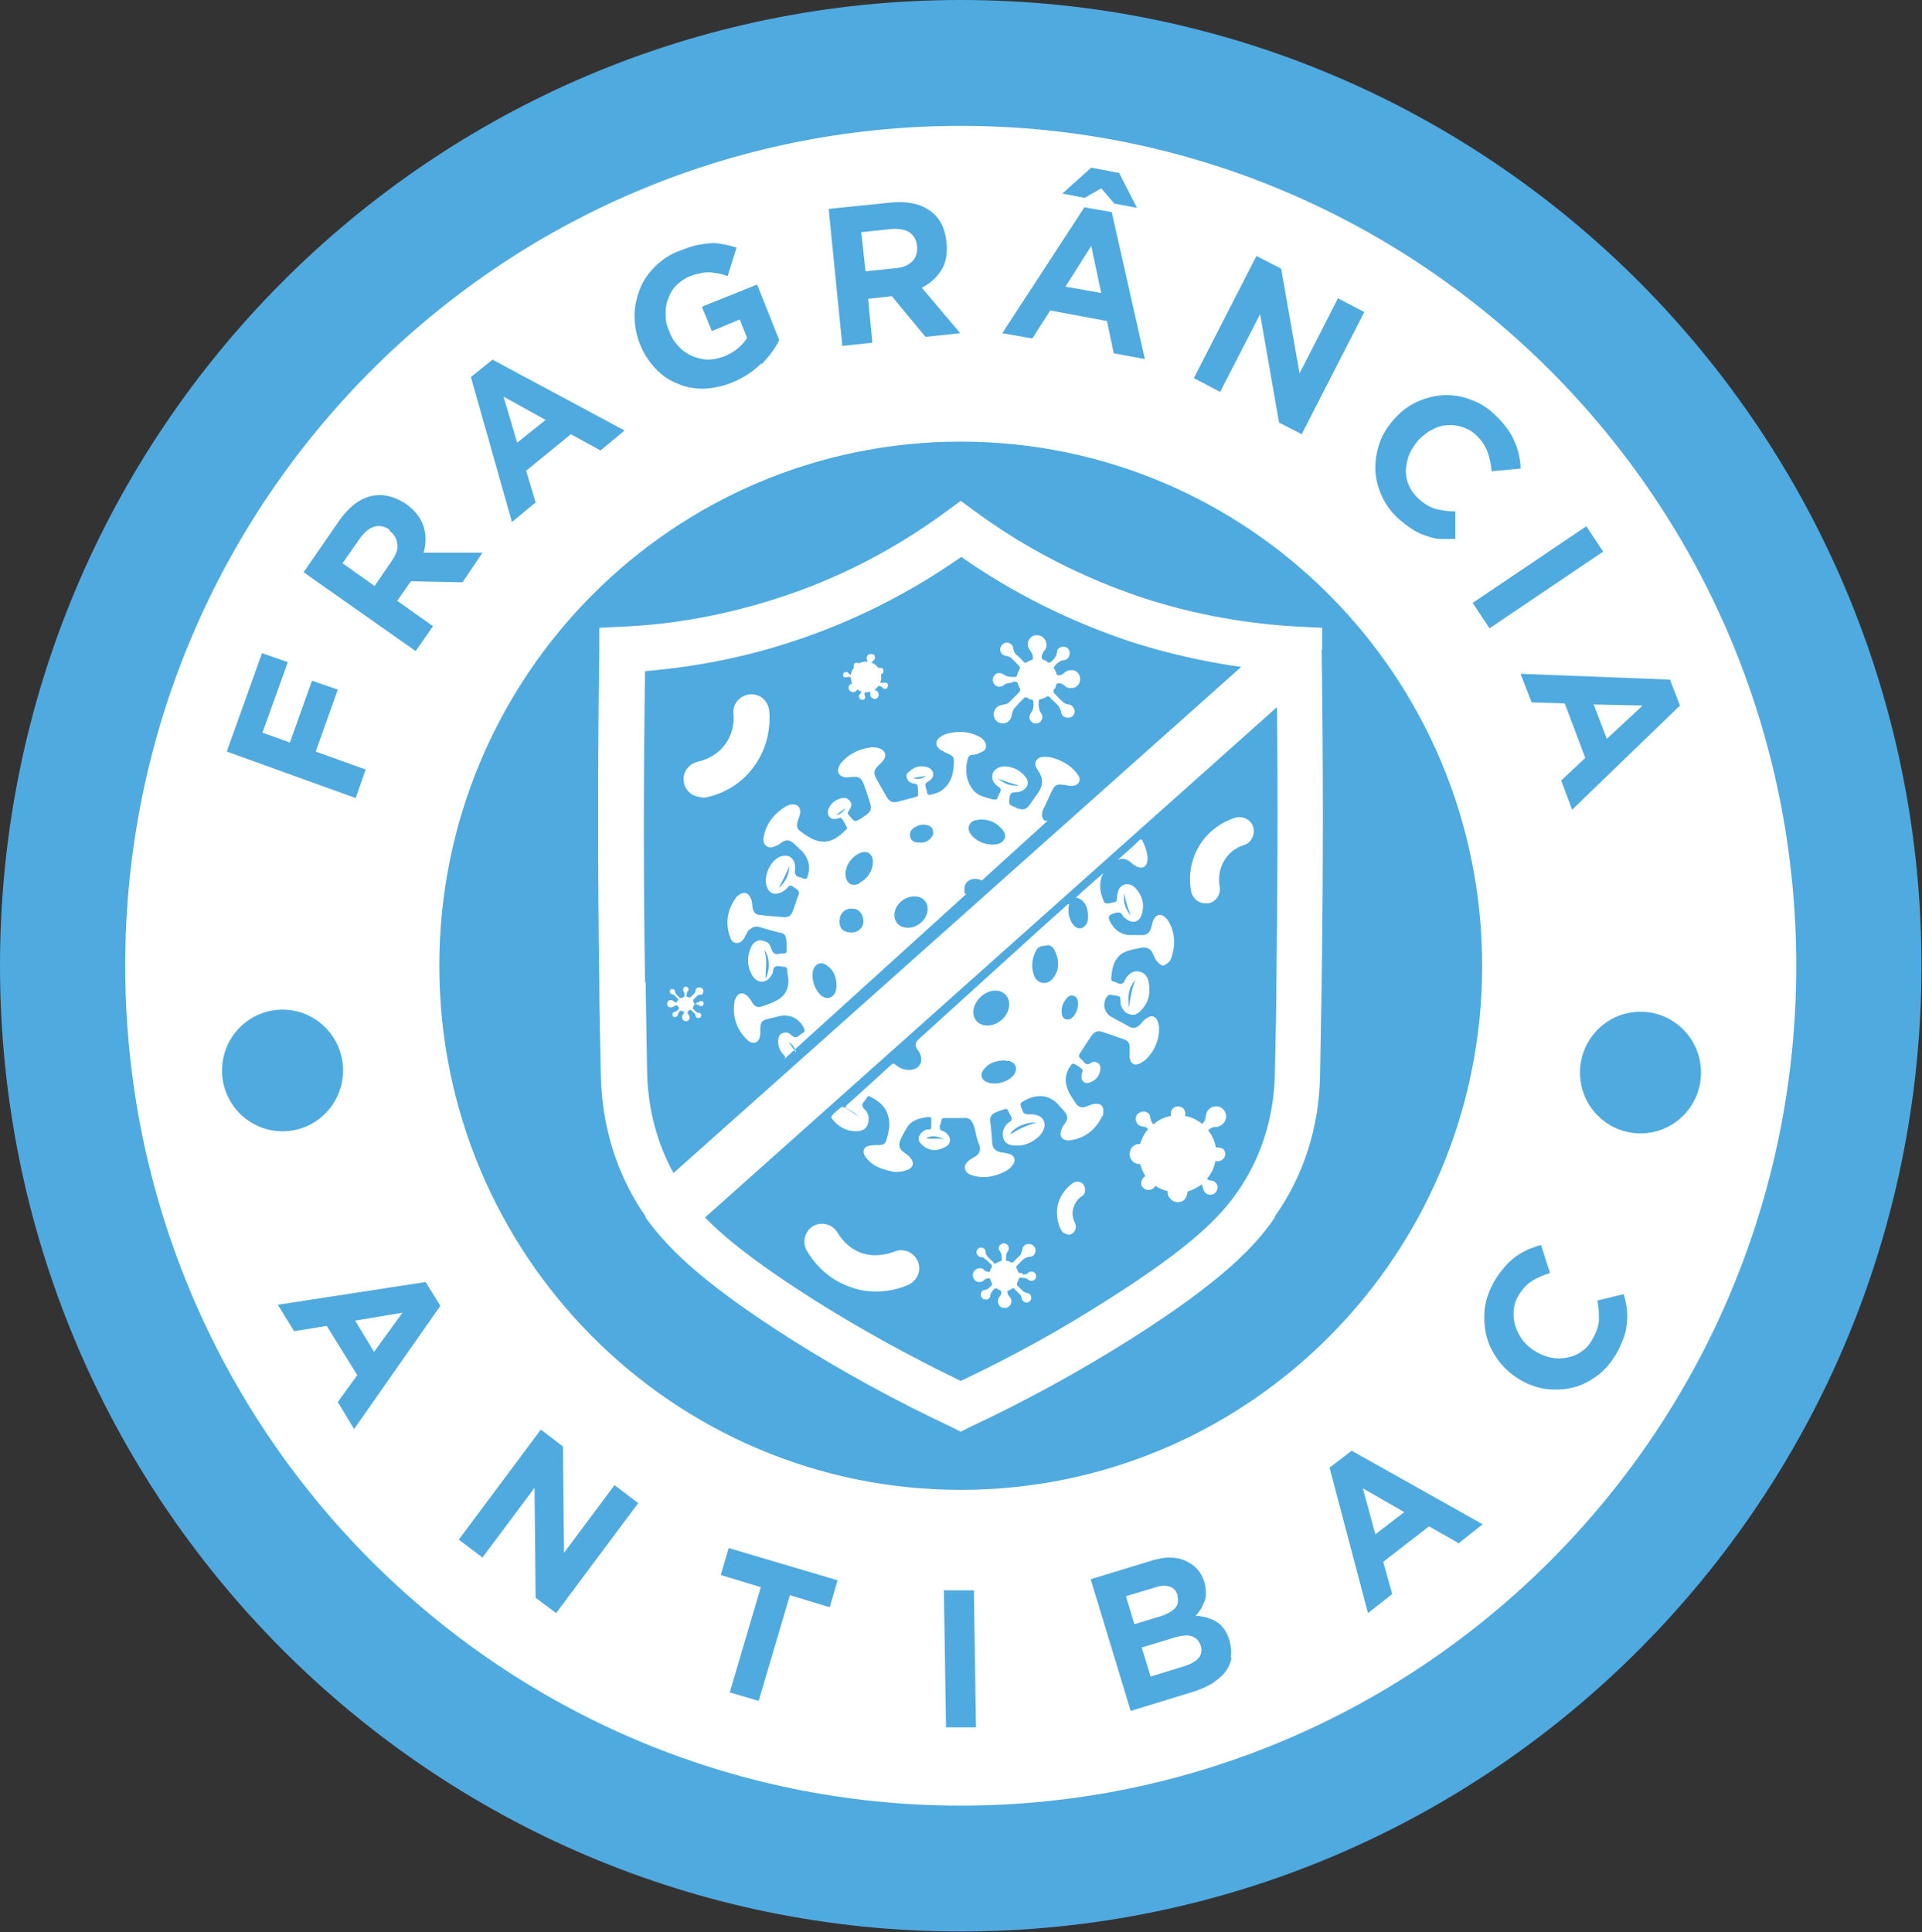 <svg xmlns="http://www.w3.org/2000/svg" width="192" height="193" viewBox="0 0 192 193" fill="none"><rect x="0" y="0" width="192" height="193" fill="#333333" stroke="none"/><g clip-path="url(#clip0_293_780)"><path d="M95.974 192.947C148.979 192.947 191.947 149.754 191.947 96.474C191.947 43.193 148.979 0 95.974 0C42.969 0 0 43.193 0 96.474C0 149.754 42.969 192.947 95.974 192.947Z" fill="#4FAAE0"></path><path d="M95.973 180.373C142.07 180.373 179.438 142.81 179.438 96.474C179.438 50.137 142.07 12.574 95.973 12.574C49.877 12.574 12.509 50.137 12.509 96.474C12.509 142.81 49.877 180.373 95.973 180.373Z" fill="white"></path><path d="M95.974 148.831C124.741 148.831 148.061 125.39 148.061 96.474C148.061 67.557 124.741 44.116 95.974 44.116C67.208 44.116 43.888 67.557 43.888 96.474C43.888 125.39 67.208 148.831 95.974 148.831Z" fill="#4FAAE0"></path><path d="M26.175 73.174L28.96 74.178L31.168 67.996L33.743 68.894L31.536 75.076L36.529 76.872L35.53 79.725L22.653 75.076L26.175 65.249L28.75 66.147L26.227 73.174H26.175Z" fill="#4FAAE0"></path><path d="M46.305 58.169L41.049 58.064L39.683 60.019L43.257 62.554L41.522 65.038L30.327 57.166L33.901 51.988C34.847 50.667 35.898 49.822 37.055 49.558C38.211 49.293 39.367 49.558 40.576 50.35C41.47 50.984 42.048 51.777 42.311 52.569C42.574 53.414 42.574 54.313 42.311 55.211H48.197L46.2 58.169H46.305ZM38.947 52.939C38.421 52.569 37.896 52.463 37.37 52.622C36.844 52.78 36.424 53.15 35.951 53.784L34.217 56.267L37.423 58.539L39.157 56.003C39.578 55.369 39.788 54.841 39.683 54.313C39.63 53.784 39.367 53.362 38.894 52.992L38.947 52.939Z" fill="#4FAAE0"></path><path d="M59.918 44.961L57.027 43.376L52.56 47.022L53.506 50.191L51.141 52.146L47.041 37.67L49.196 35.926L62.388 43.006L59.971 45.014L59.918 44.961ZM50.3 39.625L51.666 44.221L54.505 41.95L50.3 39.625Z" fill="#4FAAE0"></path><path d="M76.001 36.349C75.265 37.089 74.319 37.723 73.163 38.198C72.164 38.621 71.218 38.779 70.272 38.832C69.326 38.832 68.432 38.674 67.644 38.304C66.803 37.987 66.067 37.459 65.436 36.772C64.806 36.085 64.28 35.292 63.912 34.342C63.544 33.391 63.387 32.492 63.387 31.541C63.387 30.59 63.597 29.745 63.912 28.9C64.228 28.054 64.753 27.315 65.436 26.628C66.12 25.941 66.908 25.413 67.907 25.043C68.485 24.831 69.011 24.62 69.484 24.515C69.957 24.409 70.43 24.356 70.903 24.303C71.376 24.25 71.796 24.303 72.269 24.409C72.69 24.462 73.163 24.62 73.583 24.726L72.69 27.579C72.374 27.473 72.059 27.367 71.744 27.315C71.428 27.262 71.113 27.209 70.85 27.209C70.535 27.209 70.219 27.209 69.904 27.315C69.589 27.367 69.221 27.473 68.853 27.632C68.327 27.843 67.907 28.16 67.539 28.53C67.171 28.9 66.908 29.375 66.751 29.851C66.54 30.326 66.488 30.855 66.488 31.436C66.488 32.017 66.593 32.545 66.856 33.074C67.066 33.708 67.381 34.183 67.802 34.606C68.17 35.028 68.643 35.345 69.116 35.557C69.589 35.768 70.114 35.874 70.64 35.926C71.165 35.926 71.744 35.821 72.322 35.609C73.373 35.187 74.109 34.553 74.635 33.76L73.899 31.911L71.113 33.074L70.114 30.643L75.633 28.424L77.841 33.972C77.42 34.817 76.842 35.609 76.106 36.349H76.001Z" fill="#4FAAE0"></path><path d="M92.452 33.655L89.088 29.587L86.723 29.851L87.144 34.236L84.148 34.553L82.781 20.869L88.983 20.235C90.613 20.076 91.874 20.341 92.873 21.027C93.871 21.714 94.397 22.771 94.555 24.198C94.66 25.36 94.502 26.258 94.029 26.998C93.556 27.737 92.925 28.319 92.084 28.741L95.921 33.285L92.4 33.655H92.452ZM91.611 24.62C91.559 23.986 91.296 23.511 90.823 23.194C90.402 22.93 89.772 22.824 89.036 22.877L86.04 23.194L86.46 27.103L89.509 26.786C90.245 26.733 90.77 26.469 91.138 26.099C91.506 25.73 91.664 25.201 91.611 24.62Z" fill="#4FAAE0"></path><path d="M111.269 35.345L110.585 32.07L104.909 31.013L103.122 33.813L100.126 33.285L108.325 20.71L111.058 21.186L114.37 35.874L111.269 35.292V35.345ZM108.325 19.759L106.118 19.337L109.009 16.748L111.794 17.276L113.581 20.763L111.321 20.341L110.007 18.808L108.273 19.812L108.325 19.759ZM109.009 24.567L106.433 28.636L110.007 29.27L109.009 24.567Z" fill="#4FAAE0"></path><path d="M127.772 42.214L125.88 31.383L121.886 39.149L119.258 37.776L125.512 25.571L127.983 26.839L129.822 37.3L133.659 29.798L136.287 31.172L130.033 43.376L127.772 42.214Z" fill="#4FAAE0"></path><path d="M143.855 53.837C143.382 53.837 142.909 53.678 142.436 53.52C141.963 53.361 141.49 53.15 141.017 52.833C140.544 52.516 140.071 52.146 139.598 51.724C138.862 51.037 138.337 50.244 137.969 49.399C137.601 48.554 137.391 47.656 137.391 46.757C137.391 45.859 137.548 44.961 137.864 44.116C138.179 43.27 138.705 42.478 139.388 41.738C140.071 40.998 140.807 40.47 141.648 40.1C142.489 39.73 143.382 39.519 144.276 39.466C145.169 39.466 146.063 39.572 146.956 39.942C147.85 40.259 148.691 40.787 149.427 41.527C149.9 41.95 150.268 42.425 150.583 42.848C150.898 43.27 151.161 43.746 151.319 44.169C151.529 44.591 151.634 45.014 151.739 45.489C151.845 45.912 151.897 46.388 151.897 46.81L149.006 47.074C148.954 46.335 148.796 45.701 148.586 45.12C148.376 44.538 148.008 44.01 147.535 43.535C147.114 43.112 146.641 42.848 146.168 42.689C145.695 42.531 145.169 42.425 144.644 42.478C144.118 42.478 143.593 42.636 143.12 42.901C142.647 43.112 142.174 43.482 141.753 43.904C141.333 44.38 141.017 44.855 140.807 45.331C140.597 45.806 140.492 46.388 140.439 46.863C140.439 47.391 140.492 47.92 140.702 48.395C140.912 48.923 141.227 49.346 141.648 49.769C142.226 50.297 142.804 50.667 143.382 50.825C143.961 50.984 144.644 51.09 145.38 51.09V53.837C144.907 53.837 144.434 53.837 143.961 53.837H143.855Z" fill="#4FAAE0"></path><path d="M147.114 60.23L158.467 52.569L160.149 55.105L148.796 62.766L147.114 60.23Z" fill="#4FAAE0"></path><path d="M155.945 77.982L158.362 75.71L156.312 70.268L153.001 70.163L151.897 67.31L166.824 67.891L167.823 70.48L157.048 80.888L155.945 77.929V77.982ZM163.986 70.48L159.203 70.374L160.517 73.808L164.039 70.532L163.986 70.48Z" fill="#4FAAE0"></path><path d="M33.743 140.061L35.688 137.367L32.639 132.453L29.38 132.981L27.751 130.34L42.52 128.068L43.992 130.445L35.372 142.756L33.743 140.061ZM40.208 131.132L35.477 131.925L37.369 135.042L40.208 131.132Z" fill="#4FAAE0"></path><path d="M53.505 159.609L53.4 148.62L48.196 155.594L45.831 153.798L54.03 142.808L56.238 144.499L56.343 155.119L61.389 148.356L63.754 150.152L55.555 161.141L53.505 159.609Z" fill="#4FAAE0"></path><path d="M78.891 159.398L75.79 169.912L72.899 169.067L76 158.553L72.006 157.338L72.794 154.643L83.674 157.866L82.886 160.56L78.891 159.345V159.398Z" fill="#4FAAE0"></path><path d="M94.501 172.607L94.291 158.87H97.287L97.497 172.554H94.501V172.607Z" fill="#4FAAE0"></path><path d="M123.041 165.579C122.936 166.108 122.726 166.583 122.41 167.006C122.095 167.429 121.622 167.798 121.096 168.168C120.518 168.485 119.887 168.802 119.152 169.014L112.95 170.916L108.955 157.76L114.999 155.911C116.366 155.488 117.47 155.488 118.416 155.911C119.362 156.334 119.993 157.02 120.308 158.024C120.413 158.447 120.466 158.764 120.466 159.081C120.466 159.398 120.466 159.715 120.308 159.979C120.203 160.243 120.098 160.507 119.94 160.772C119.782 160.983 119.625 161.247 119.414 161.406C120.255 161.458 120.991 161.67 121.569 162.04C122.148 162.409 122.568 163.043 122.831 163.889C122.988 164.523 123.041 165.104 122.936 165.632L123.041 165.579ZM117.627 159.345C117.522 158.922 117.207 158.605 116.839 158.5C116.419 158.341 115.946 158.394 115.315 158.605L112.477 159.451L113.318 162.251L115.945 161.458C116.576 161.247 117.049 160.983 117.365 160.666C117.68 160.349 117.733 159.926 117.627 159.451V159.345ZM119.94 164.364C119.782 163.942 119.52 163.625 119.099 163.466C118.679 163.308 118.1 163.36 117.365 163.572L114.053 164.576L114.947 167.481L118.363 166.425C118.994 166.213 119.467 165.949 119.73 165.632C119.993 165.315 120.098 164.893 119.94 164.364Z" fill="#4FAAE0"></path><path d="M145.642 154.115L142.751 152.477L138.178 156.017L139.072 159.24L136.654 161.142L132.817 146.613L135.025 144.922L148.112 152.266L145.642 154.221V154.115ZM136.129 148.62L137.39 153.27L140.281 151.051L136.129 148.673V148.62Z" fill="#4FAAE0"></path><path d="M162.513 130.762C162.566 131.238 162.566 131.713 162.513 132.242C162.461 132.77 162.355 133.246 162.145 133.774C161.935 134.302 161.725 134.831 161.357 135.412C160.831 136.257 160.201 136.997 159.412 137.525C158.676 138.053 157.835 138.476 156.994 138.635C156.101 138.846 155.26 138.846 154.314 138.74C153.42 138.582 152.527 138.265 151.686 137.736C150.845 137.208 150.162 136.574 149.636 135.834C149.11 135.095 148.69 134.302 148.48 133.404C148.27 132.506 148.217 131.608 148.322 130.657C148.48 129.706 148.795 128.808 149.321 127.909C149.636 127.381 150.004 126.906 150.372 126.483C150.74 126.06 151.108 125.743 151.476 125.479C151.844 125.215 152.264 125.004 152.685 124.792C153.105 124.634 153.525 124.475 153.946 124.37L154.839 127.17C154.156 127.381 153.525 127.645 153.052 127.962C152.527 128.279 152.106 128.755 151.738 129.336C151.423 129.811 151.265 130.34 151.213 130.868C151.16 131.396 151.213 131.925 151.371 132.453C151.528 132.981 151.791 133.457 152.106 133.88C152.422 134.302 152.842 134.672 153.368 134.989C153.893 135.306 154.419 135.517 154.945 135.623C155.47 135.729 156.048 135.729 156.521 135.623C157.047 135.517 157.52 135.359 157.94 135.042C158.414 134.725 158.781 134.355 159.044 133.827C159.465 133.14 159.675 132.506 159.728 131.925C159.728 131.291 159.728 130.657 159.57 129.917L162.198 129.283C162.355 129.759 162.461 130.287 162.513 130.762Z" fill="#4FAAE0"></path><path d="M28.224 113.01C31.562 113.01 34.268 110.29 34.268 106.934C34.268 103.579 31.562 100.859 28.224 100.859C24.886 100.859 22.18 103.579 22.18 106.934C22.18 110.29 24.886 113.01 28.224 113.01Z" fill="#4FAAE0"></path><path d="M163.88 113.222C167.218 113.222 169.925 110.501 169.925 107.146C169.925 103.79 167.218 101.07 163.88 101.07C160.542 101.07 157.836 103.79 157.836 107.146C157.836 110.501 160.542 113.222 163.88 113.222Z" fill="#4FAAE0"></path><path d="M132.082 64.879V62.713L129.927 62.608C124.619 62.343 119.31 61.392 114.264 59.755C108.22 57.747 102.491 54.841 97.34 51.037L95.974 50.033L94.607 51.037C89.456 54.841 83.78 57.8 77.683 59.755C72.637 61.392 67.329 62.396 62.02 62.608L59.865 62.713V64.879C59.708 75.921 59.708 87.175 59.865 98.217C59.865 101.334 59.97 104.399 60.023 107.463C60.128 112.588 61.652 117.448 64.491 121.517V121.622C66.435 124.317 69.589 127.804 78.997 133.774C84.095 136.997 89.509 139.955 95.028 142.544L95.974 143.02L96.92 142.544C102.439 139.955 107.852 136.997 112.95 133.774C122.306 127.857 125.512 124.317 127.352 121.622V121.517C130.243 117.448 131.767 112.588 131.872 107.463C131.924 104.399 131.977 101.281 132.03 98.217C132.187 87.175 132.187 75.921 132.03 64.879H132.082ZM64.438 98.164C64.28 87.862 64.28 77.401 64.438 67.046C69.431 66.623 74.372 65.672 79.155 64.087C85.147 62.132 90.823 59.279 96.026 55.633C101.23 59.279 106.906 62.079 112.898 64.087C116.525 65.249 120.204 66.094 123.988 66.623L67.276 117.184C65.647 114.226 64.753 110.844 64.648 107.304C64.596 104.24 64.543 101.176 64.491 98.059L64.438 98.164ZM127.509 98.164C127.509 101.229 127.404 104.346 127.352 107.41C127.247 111.637 125.985 115.652 123.673 118.981C122.043 121.358 119.258 124.422 110.533 129.917C105.907 132.876 101.019 135.57 95.974 137.948C90.928 135.517 86.04 132.823 81.415 129.917C75.581 126.219 72.374 123.63 70.43 121.622L127.562 70.638C127.667 79.831 127.615 89.024 127.509 98.164Z" fill="white"></path><path d="M87.512 129.019C86.724 129.019 85.83 128.913 84.884 128.543C82.308 127.645 81.047 125.69 80.574 124.898C80.101 124.053 80.416 122.943 81.257 122.468C82.098 121.992 83.202 122.309 83.675 123.154C83.938 123.577 84.621 124.634 86.04 125.162C87.564 125.69 88.931 125.162 89.299 125.056C90.192 124.634 91.244 125.056 91.664 125.955C92.085 126.853 91.664 127.909 90.771 128.332C90.192 128.596 89.036 129.019 87.512 129.019Z" fill="white"></path><path d="M70.062 79.62C69.221 79.62 68.485 79.039 68.328 78.193C68.117 77.242 68.748 76.291 69.747 76.08C70.22 75.974 71.481 75.605 72.375 74.442C73.373 73.174 73.321 71.695 73.268 71.325C73.163 70.321 73.899 69.476 74.897 69.37C75.896 69.264 76.737 70.004 76.842 71.008C76.947 71.959 76.947 74.442 75.213 76.714C73.584 78.88 71.323 79.514 70.43 79.673C70.325 79.673 70.167 79.673 70.062 79.673V79.62Z" fill="white"></path><path d="M120.414 90.239C119.731 90.239 119.153 89.764 118.995 89.077C118.837 88.337 118.627 86.382 119.836 84.428C120.992 82.579 122.727 81.892 123.41 81.68C124.146 81.469 124.987 81.892 125.197 82.631C125.407 83.371 124.987 84.216 124.251 84.428C123.883 84.533 122.937 84.903 122.306 85.96C121.623 87.069 121.781 88.179 121.833 88.549C121.991 89.341 121.465 90.081 120.73 90.239C120.624 90.239 120.519 90.239 120.467 90.239H120.414Z" fill="white"></path><path d="M106.749 123.313C106.433 123.313 106.17 123.155 106.013 122.89C105.802 122.521 105.382 121.464 105.697 120.249C106.013 119.086 106.854 118.4 107.169 118.188C107.537 117.924 108.063 118.03 108.273 118.4C108.483 118.769 108.43 119.298 108.063 119.509C107.852 119.615 107.432 119.985 107.222 120.671C107.011 121.358 107.274 121.939 107.379 122.151C107.59 122.573 107.432 123.049 107.064 123.26C106.959 123.313 106.801 123.366 106.696 123.366L106.749 123.313Z" fill="white"></path><path d="M86.197 112.113C85.829 111.531 85.356 111.109 84.725 110.792C84.463 110.686 84.358 110.58 84.62 110.369C86.092 109.048 87.564 107.727 88.983 106.407C89.193 106.195 89.298 106.195 89.508 106.407C89.876 106.724 90.349 106.882 90.822 106.882C91.821 106.882 92.294 106.09 91.874 105.191C91.821 105.086 91.769 104.98 91.663 104.874C91.383 104.487 91.418 104.135 91.769 103.818C95.553 100.384 99.284 97.002 103.069 93.568C104.173 92.564 105.276 91.56 106.433 90.556C106.538 90.451 106.59 90.345 106.801 90.292C106.695 90.821 106.695 91.349 106.906 91.825C107.116 92.459 107.589 92.828 108.009 92.723C108.43 92.617 108.745 92.141 108.693 91.455C108.64 90.609 108.377 89.87 107.484 89.658C108.377 88.813 109.323 88.02 110.217 87.228C109.744 88.126 109.849 89.024 110.217 89.922C110.322 90.24 110.48 90.292 110.742 90.24C110.9 90.24 111.058 90.187 111.216 90.134C111.478 90.134 111.583 90.028 111.583 89.764C111.583 89.606 111.583 89.447 111.636 89.288C111.689 88.866 111.899 88.549 112.267 88.39C112.687 88.232 113.108 88.39 113.423 88.707C114.106 89.447 114.369 90.345 114.054 91.349C113.844 92.089 113.16 92.3 112.53 91.825C112.424 91.719 112.267 91.666 112.214 91.56C111.951 90.979 111.583 91.138 111.11 91.296C110.742 91.455 110.69 91.613 110.848 91.983C111.268 92.828 111.899 93.357 112.845 93.409C113.265 93.409 113.633 93.409 114.054 93.409C114.579 93.409 114.842 93.198 115 92.67C115.105 92.406 115.105 92.089 115.263 91.825C115.525 91.349 115.946 91.243 116.366 91.613C116.682 91.877 116.839 92.194 116.997 92.564C117.418 93.621 117.365 94.677 116.997 95.734C116.892 96.051 116.629 96.263 116.314 96.421C116.209 96.527 116.051 96.421 115.946 96.368C115.578 96.104 115.368 95.787 115.21 95.364C115 94.783 114.579 94.572 114.001 94.677C113.528 94.783 113.108 94.836 112.635 94.995C111.321 95.417 111.058 96.685 111.005 97.795C111.005 97.953 111.11 98.006 111.216 98.059C111.531 98.059 111.741 98.376 112.056 98.27C112.319 98.217 112.372 97.847 112.53 97.636C112.845 97.213 113.265 96.949 113.791 97.055C114.317 97.161 114.632 97.531 114.737 98.059C114.947 99.115 114.79 100.067 114.054 100.859C113.738 101.229 113.37 101.493 112.897 101.335C112.372 101.229 112.109 100.806 111.951 100.331C111.951 100.278 111.951 100.225 111.951 100.172C111.899 99.961 112.004 99.644 111.794 99.538C111.531 99.433 111.216 99.433 110.9 99.38C110.795 99.38 110.742 99.38 110.637 99.485C110.059 100.225 110.269 101.176 111.058 101.599C111.583 101.916 112.162 102.18 112.687 102.497C113.213 102.814 113.581 102.708 114.001 102.233C114.159 102.021 114.369 101.81 114.579 101.704C115 101.387 115.42 101.493 115.631 101.969C115.736 102.233 115.788 102.497 115.788 102.761C115.788 103.976 115.315 105.033 114.422 105.878C114.264 105.984 114.106 106.09 113.949 106.195C113.37 106.512 112.95 106.301 112.845 105.667C112.845 105.403 112.845 105.086 112.845 104.822C112.897 104.293 112.74 103.976 112.267 103.818C111.531 103.554 110.848 103.342 110.112 103.078C109.586 102.92 109.323 103.078 109.008 103.501C108.64 104.082 108.272 104.61 107.904 105.191C107.747 105.403 107.747 105.561 107.904 105.72C108.009 105.825 108.115 105.878 108.22 106.037C108.43 106.301 108.64 106.407 108.955 106.195C109.166 106.037 109.429 106.037 109.691 106.195C109.954 106.407 109.954 106.671 109.902 106.935C109.796 107.516 109.481 107.886 108.955 108.097C108.693 108.203 108.43 108.256 108.22 108.044C108.009 107.833 108.009 107.569 108.062 107.305C108.062 107.146 108.272 106.935 108.062 106.776C107.799 106.565 107.536 106.354 107.221 106.248C107.063 106.248 107.011 106.407 106.906 106.512C106.433 107.199 106.328 107.992 106.643 108.784C106.853 109.365 107.221 109.841 107.536 110.316C107.799 110.633 108.167 110.686 108.535 110.528C108.85 110.422 109.113 110.263 109.481 110.263C110.007 110.263 110.217 110.475 110.217 111.003C110.217 111.214 110.217 111.426 110.059 111.584C109.429 112.852 108.377 113.698 106.958 113.909C106.643 113.962 106.275 113.909 106.065 113.645C105.854 113.381 105.96 113.064 106.065 112.747C106.117 112.588 106.222 112.43 106.327 112.324C106.748 111.69 106.695 111.426 106.17 110.845C106.012 110.686 105.854 110.528 105.697 110.316C104.698 109.26 103.384 109.26 102.07 110.105C101.965 110.211 101.912 110.263 101.965 110.422C101.965 110.58 102.07 110.739 102.123 110.845C102.175 111.214 102.386 111.32 102.753 111.32C103.542 111.267 104.12 111.531 104.278 112.007C104.488 112.482 104.225 113.169 103.647 113.645C103.016 114.173 102.28 114.49 101.439 114.437C100.914 114.437 100.388 114.279 100.231 113.698C100.073 113.169 100.231 112.694 100.599 112.271C100.756 112.113 101.072 112.007 101.072 111.796C101.072 111.531 100.809 111.214 100.704 110.95C100.651 110.792 100.546 110.739 100.388 110.792C100.073 110.897 99.705 111.003 99.39 111.162C99.074 111.32 98.864 111.584 98.917 112.007C99.022 112.747 99.074 113.486 99.127 114.226C99.179 114.754 99.495 115.018 100.02 115.124C100.283 115.124 100.599 115.23 100.861 115.283C101.334 115.441 101.492 115.864 101.229 116.286C100.914 116.815 100.336 117.079 99.81 117.29C98.917 117.607 98.023 117.713 97.077 117.396C96.709 117.29 96.446 117.079 96.394 116.709C96.341 116.339 96.604 116.075 96.867 115.864C97.025 115.758 97.235 115.652 97.392 115.547C97.865 115.283 98.023 114.807 97.813 114.332C97.498 113.698 97.498 112.958 97.235 112.324C96.972 111.796 96.814 111.637 96.183 111.69C95.605 111.69 94.975 111.69 94.397 111.69C94.186 111.69 94.081 111.69 94.029 111.954C94.029 112.113 93.923 112.324 93.871 112.482C93.871 112.694 93.871 112.852 94.081 112.958C94.239 112.958 94.344 113.064 94.502 113.169C95.027 113.592 95.027 114.226 94.502 114.543C93.555 115.071 92.662 115.018 91.926 114.173C91.558 113.75 91.874 113.116 92.504 112.852C92.662 112.799 92.977 112.905 93.03 112.694C93.03 112.377 93.03 112.06 93.03 111.743C93.03 111.584 92.872 111.584 92.715 111.584C91.821 111.69 90.98 111.901 90.507 112.799C90.297 113.169 90.087 113.539 89.929 113.909C89.719 114.437 89.876 114.807 90.297 115.124C90.507 115.283 90.717 115.388 90.875 115.599C91.401 116.128 91.243 116.709 90.507 116.92C89.981 117.079 89.403 117.132 88.878 116.973C87.984 116.762 87.143 116.445 86.565 115.705C86.355 115.441 86.197 115.177 86.302 114.86C86.407 114.543 86.67 114.49 86.933 114.437C87.248 114.384 87.564 114.384 87.879 114.384C88.247 114.384 88.457 114.226 88.562 113.856C88.773 113.064 88.983 112.324 88.72 111.479C88.457 110.475 87.721 109.946 86.88 109.524C86.775 109.471 86.67 109.524 86.618 109.629C86.513 109.735 86.46 109.894 86.355 109.999C86.092 110.263 86.04 110.528 86.355 110.792C86.618 111.056 86.775 111.373 86.775 111.743C86.775 112.588 86.355 113.011 85.514 113.011C84.515 113.011 83.727 112.535 83.149 111.796C83.096 111.743 82.991 111.584 83.044 111.584C83.254 111.162 83.674 110.95 83.99 110.633C84.147 110.475 84.305 110.633 84.463 110.686C85.093 111.003 85.567 111.426 86.145 111.848L86.197 112.113ZM98.549 102.444C99.652 102.497 100.756 101.546 100.809 100.436C100.861 99.591 100.283 98.957 99.442 98.957C98.391 98.957 97.34 99.908 97.235 100.965C97.182 101.81 97.708 102.391 98.549 102.444ZM104.593 94.466C104.067 94.466 103.7 94.572 103.542 94.889C103.069 95.734 102.964 96.632 103.332 97.531C103.7 98.323 104.646 98.429 105.171 97.742C105.907 96.844 105.802 95.84 105.329 94.889C105.171 94.572 104.908 94.413 104.593 94.413V94.466ZM100.388 105.931C99.547 105.931 98.811 106.142 98.286 106.829C97.865 107.305 98.023 107.886 98.601 108.097C99.39 108.467 100.756 108.097 101.282 107.358C101.702 106.776 101.492 106.195 100.809 105.984C100.651 105.984 100.546 105.984 100.388 105.931ZM107.694 100.384C107.694 100.067 107.694 99.644 107.274 99.485C106.853 99.327 106.59 99.644 106.38 99.961C106.117 100.331 106.012 100.753 106.065 101.176C106.065 101.44 106.17 101.704 106.433 101.81C106.695 101.916 106.958 101.81 107.168 101.599C107.484 101.282 107.641 100.859 107.694 100.384ZM113.423 97.9C112.687 98.693 112.635 99.644 112.792 100.648C112.897 99.697 113.055 98.799 113.423 97.9ZM103.542 112.165C102.648 112.007 101.177 112.641 100.914 113.328C101.755 112.799 102.596 112.377 103.542 112.165ZM112.95 91.455C112.687 90.715 112.424 90.028 112.319 89.236C112.162 90.081 112.424 90.821 112.95 91.455ZM92.504 113.698C93.188 113.856 93.818 113.645 94.397 113.856C93.818 113.592 93.24 113.328 92.504 113.698Z" fill="white"></path><path d="M111.636 85.907C112.372 85.273 113.107 84.639 113.791 83.952C114.001 83.794 114.053 83.847 114.159 84.058C114.421 84.586 114.632 85.167 114.632 85.801C114.632 86.594 114.106 86.911 113.423 86.488C113.265 86.435 113.16 86.33 113.055 86.224C112.634 85.854 112.214 85.643 111.636 85.907Z" fill="white"></path><path d="M107.852 77.718C107.484 76.978 106.853 76.45 106.117 76.08C105.592 75.816 105.013 75.604 104.383 75.604C104.015 75.604 103.7 75.657 103.489 76.027C103.332 76.397 103.489 76.661 103.7 76.978C104.225 77.718 104.225 78.457 103.7 79.197C103.384 79.62 103.121 80.042 102.806 80.465C102.543 80.835 102.175 80.941 101.755 80.782C101.65 80.782 101.492 80.676 101.387 80.624C100.756 80.359 100.756 80.359 100.861 79.673C100.861 79.356 101.019 79.144 101.387 79.144C101.702 79.144 102.018 79.091 102.28 78.88C102.701 78.616 102.806 78.088 102.491 77.665C101.965 76.978 101.282 76.608 100.388 76.555C99.863 76.555 99.337 76.82 99.179 77.242C99.022 77.718 99.179 78.246 99.705 78.563C100.283 78.933 99.757 79.25 99.705 79.567C99.652 79.937 99.39 79.884 99.074 79.831C98.391 79.62 97.655 79.514 97.182 78.88C96.499 77.982 96.394 76.925 96.656 75.869C96.709 75.552 96.919 75.393 97.235 75.393C97.498 75.393 97.708 75.287 97.918 75.182C98.233 75.076 98.496 74.918 98.496 74.548C98.496 74.178 98.286 73.914 98.023 73.702C97.13 73.174 96.183 73.016 95.185 73.174C94.764 73.227 94.344 73.333 93.976 73.597C93.398 73.967 93.398 74.548 93.976 74.918C94.239 75.076 94.554 75.235 94.817 75.34C95.08 75.446 95.29 75.657 95.29 75.921C95.29 77.189 95.08 78.352 93.871 79.091C93.555 79.25 93.24 79.303 92.925 79.408C92.767 79.408 92.662 79.408 92.609 79.197C92.609 78.986 92.504 78.774 92.452 78.563C92.399 78.352 92.452 78.246 92.609 78.14C92.977 77.929 93.345 77.665 93.188 77.137C93.082 76.767 92.662 76.555 92.084 76.555C91.611 76.555 91.243 76.714 90.875 77.031C90.665 77.189 90.507 77.348 90.56 77.612C90.612 77.929 90.822 78.14 91.138 78.246C91.348 78.299 91.611 78.246 91.663 78.51C91.716 78.827 91.716 79.144 91.716 79.408C91.716 79.567 91.558 79.567 91.453 79.62C90.875 79.778 90.244 79.937 89.666 80.095C89.193 80.201 88.878 80.095 88.615 79.673C88.247 79.039 87.879 78.405 87.511 77.718C87.248 77.242 87.301 76.925 87.669 76.555C87.879 76.344 88.142 76.133 88.3 75.869C88.562 75.446 88.457 75.076 87.984 74.812C87.669 74.653 87.353 74.653 87.038 74.653C85.882 74.812 84.883 75.235 84.095 76.133C83.937 76.291 83.832 76.503 83.779 76.661C83.622 77.137 83.779 77.454 84.252 77.612C84.568 77.718 84.883 77.612 85.198 77.612C85.777 77.559 86.04 77.718 86.25 78.246C86.513 78.933 86.723 79.567 86.933 80.254C87.091 80.782 86.986 81.099 86.513 81.416C86.407 81.522 86.25 81.575 86.145 81.68C85.409 82.156 85.409 82.156 84.831 81.469C84.673 81.31 84.62 81.152 84.831 80.941C85.041 80.624 85.198 80.307 84.831 79.937C84.515 79.62 84.147 79.673 83.779 79.831C83.359 79.99 83.044 80.254 82.833 80.676C82.676 80.941 82.623 81.258 82.833 81.575C83.044 81.839 83.359 81.839 83.622 81.786C83.779 81.786 83.937 81.575 84.095 81.786C84.305 82.05 84.463 82.367 84.62 82.684V82.79C83.885 83.477 83.149 84.216 81.992 84.058C81.151 83.952 80.468 83.424 79.838 82.948C79.575 82.737 79.575 82.367 79.68 82.05C79.785 81.786 79.89 81.469 79.943 81.152C79.943 80.624 79.68 80.307 79.102 80.359C78.891 80.359 78.681 80.465 78.471 80.571C77.367 81.258 76.579 82.209 76.316 83.477C76.211 83.846 76.211 84.269 76.579 84.533C76.947 84.797 77.315 84.586 77.683 84.428C77.788 84.375 77.893 84.322 77.998 84.216C78.523 83.846 78.839 83.846 79.364 84.322C79.627 84.586 79.89 84.797 80.153 85.062C80.784 85.801 80.994 86.594 80.678 87.545C80.626 87.756 80.521 87.862 80.258 87.756C80.153 87.756 80.048 87.65 79.943 87.65C79.522 87.545 79.364 87.386 79.417 86.911C79.522 86.013 79.049 85.431 78.366 85.484C78.208 85.484 78.05 85.537 77.893 85.59C76.947 86.013 76.263 87.492 76.579 88.496C76.789 89.183 77.262 89.447 77.945 89.183C78.208 89.077 78.471 88.918 78.629 88.707C78.839 88.443 78.996 88.39 79.259 88.601C79.89 89.024 79.943 89.024 79.627 89.764C79.47 90.186 79.364 90.609 79.207 90.979C79.049 91.454 78.786 91.666 78.261 91.613C77.472 91.56 76.737 91.507 75.948 91.402C75.475 91.402 75.212 91.085 75.16 90.556C75.16 90.239 75.107 89.922 74.949 89.658C74.739 89.183 74.371 89.077 73.898 89.341C73.793 89.447 73.635 89.5 73.53 89.658C72.689 90.82 72.427 92.141 72.9 93.515C73.005 93.832 73.162 94.202 73.583 94.202C74.003 94.202 74.214 93.938 74.424 93.568C74.529 93.356 74.582 93.198 74.739 92.987C75.055 92.67 75.422 92.458 75.895 92.617C76.579 92.828 77.315 93.039 78.05 93.198C78.261 93.251 78.418 93.356 78.471 93.568C78.629 94.043 78.576 94.519 78.576 94.994C78.576 95.153 78.471 95.258 78.313 95.258C78.208 95.258 78.05 95.258 77.945 95.258C77.472 95.417 77.21 95.258 77.052 94.783C76.947 94.519 76.894 94.255 76.579 94.096C75.895 93.779 75.317 93.938 75.002 94.677C74.582 95.628 74.634 96.579 75.16 97.477C75.422 97.847 75.738 98.111 76.211 98.059C76.684 98.006 76.947 97.636 77.157 97.266C77.262 97.055 77.157 96.738 77.42 96.579C77.683 96.421 78.05 96.579 78.313 96.579C78.471 96.579 78.576 96.632 78.629 96.791C78.629 97.319 78.839 97.847 78.734 98.376C78.629 98.957 78.366 99.432 77.893 99.749C77.367 100.119 76.737 100.33 76.106 100.542C75.738 100.7 75.37 100.542 75.16 100.172C75.002 99.908 74.844 99.644 74.582 99.432C74.161 99.115 73.793 99.168 73.53 99.644C73.478 99.802 73.373 99.908 73.373 100.066C73.162 101.493 73.53 102.761 74.582 103.817C74.844 104.082 75.107 104.24 75.475 104.134C75.843 103.976 75.895 103.659 75.948 103.289C75.948 103.183 75.948 103.078 75.948 103.025C75.948 102.021 76.053 101.915 77.052 101.704C77.367 101.651 77.63 101.546 77.945 101.493C78.944 101.281 79.89 101.81 80.311 102.708C80.416 102.919 80.416 103.078 80.205 103.183C80.1 103.236 79.995 103.289 79.89 103.395C79.627 103.659 79.364 103.712 79.049 103.395C78.786 103.131 78.471 103.078 78.103 103.236C77.788 103.395 77.735 103.712 77.735 104.082C77.735 104.61 77.945 105.033 78.313 105.402C78.471 105.561 78.471 105.667 78.313 105.825C78.313 105.825 96.972 88.918 96.604 89.235C96.394 89.394 96.341 89.235 96.341 89.077C96.341 88.654 96.341 88.284 96.709 88.02C97.077 87.756 97.498 87.703 98.076 87.967L104.646 81.997C104.646 81.997 104.488 81.997 104.383 81.997C104.067 81.786 104.067 81.469 104.12 81.152C104.12 81.046 104.173 80.941 104.225 80.835C104.54 80.201 104.803 79.567 105.119 78.933C105.381 78.405 105.644 78.299 106.222 78.405C106.485 78.405 106.695 78.51 106.958 78.51C107.747 78.51 108.062 78.035 107.694 77.295L107.852 77.718ZM83.517 81.416C83.832 81.205 84.147 80.941 84.463 80.729C84.252 81.099 83.937 81.363 83.517 81.416ZM77.788 88.707C78.156 87.967 78.576 87.281 78.839 86.488C78.839 87.386 78.471 88.126 77.788 88.707ZM76.474 97.742C76.474 96.738 76.684 95.787 76.316 94.889C76.894 95.47 76.947 96.896 76.474 97.742ZM78.786 104.082C79.207 104.346 79.417 104.716 79.522 105.191C79.259 104.821 79.049 104.451 78.786 104.082ZM82.939 99.644C82.571 99.802 82.045 99.591 81.73 99.115C81.257 98.481 81.099 97.794 81.204 97.002C81.362 96.315 81.992 95.998 82.571 96.421C83.306 96.896 83.569 97.636 83.569 98.534C83.517 99.01 83.412 99.485 82.886 99.644H82.939ZM84.936 93.145C84.147 93.092 83.779 92.67 83.885 91.824C83.937 91.19 84.463 90.715 85.146 90.768C85.829 90.768 86.25 91.349 86.25 92.036C86.25 92.722 85.672 93.198 84.988 93.145H84.936ZM85.882 88.232C85.093 88.654 84.41 88.232 84.463 87.122C84.568 86.382 84.988 85.696 85.777 85.273C86.565 84.85 87.248 85.273 87.196 86.171C87.143 87.069 86.67 87.756 85.882 88.179V88.232ZM91.19 77.718C91.611 77.665 92.084 77.559 92.504 77.506C92.136 77.823 91.663 77.876 91.19 77.718ZM90.56 92.67C89.771 92.617 89.298 92.036 89.351 91.296C89.403 90.345 90.402 89.5 91.401 89.552C92.189 89.552 92.715 90.134 92.662 90.926C92.609 91.877 91.558 92.775 90.56 92.67ZM92.925 83.794C92.609 84.111 92.242 84.216 91.769 84.163C91.401 84.163 91.033 84.058 90.927 83.582C90.822 83.16 91.033 82.843 91.401 82.631C91.769 82.42 92.136 82.314 92.557 82.42C92.872 82.473 93.135 82.631 93.188 82.948C93.293 83.265 93.188 83.529 92.925 83.794ZM99.705 77.771C100.388 78.035 101.072 78.299 101.807 78.457C101.019 78.563 100.336 78.299 99.705 77.771ZM100.336 83.794C100.125 84.269 99.705 84.322 99.284 84.375C99.179 84.375 99.074 84.375 99.022 84.375C98.286 84.322 97.655 84.058 97.13 83.529C96.867 83.212 96.656 82.895 96.814 82.473C96.972 82.05 97.287 81.944 97.708 81.892C98.601 81.786 99.337 82.05 99.968 82.684C100.283 83.001 100.546 83.371 100.336 83.846V83.794Z" fill="white"></path><path d="M102.176 127.328C102.176 127.328 102.596 127.328 102.754 127.117C102.964 126.959 103.227 127.011 103.385 127.17C103.542 127.328 103.542 127.645 103.385 127.804C103.227 127.962 102.964 128.015 102.754 127.857C102.491 127.645 102.228 127.645 101.913 127.645C101.86 127.645 101.808 127.645 101.755 127.751C101.755 127.91 101.65 128.068 101.598 128.174C101.598 128.279 101.598 128.332 101.598 128.385C101.808 128.596 101.966 128.755 102.176 128.966C102.281 129.072 102.439 129.125 102.596 129.178C102.859 129.178 103.017 129.389 103.017 129.653C103.017 129.864 102.859 130.076 102.596 130.129C102.386 130.129 102.123 129.97 102.071 129.759C102.071 129.547 101.966 129.336 101.755 129.178C101.598 129.019 101.493 128.913 101.335 128.755C101.282 128.649 101.177 128.649 101.072 128.755C100.967 128.808 100.862 128.861 100.757 128.913C100.652 128.913 100.599 129.019 100.652 129.125C100.652 129.283 100.757 129.442 100.862 129.547C101.072 129.759 101.072 130.023 100.967 130.287C100.862 130.498 100.652 130.657 100.389 130.657C100.073 130.657 99.863 130.551 99.758 130.287C99.653 130.076 99.653 129.812 99.811 129.6C99.916 129.442 100.021 129.336 100.021 129.178C100.021 128.966 100.021 128.966 99.863 128.861C99.758 128.861 99.653 128.808 99.6 128.702C99.548 128.702 99.443 128.702 99.39 128.702C99.18 128.913 98.97 129.125 98.917 129.442C98.917 129.706 98.654 129.864 98.391 129.812C98.181 129.812 98.024 129.6 97.971 129.389C97.971 129.125 98.076 128.913 98.339 128.861C98.654 128.861 98.865 128.596 99.075 128.385C99.127 128.332 99.127 128.279 99.075 128.174C99.022 128.068 98.97 127.962 98.917 127.804C98.917 127.698 98.812 127.698 98.759 127.698C98.602 127.698 98.444 127.751 98.339 127.857C98.181 128.015 98.024 128.068 97.813 128.068C97.445 128.068 97.183 127.751 97.183 127.381C97.183 127.011 97.445 126.747 97.813 126.694C98.024 126.694 98.181 126.694 98.286 126.853C98.391 126.959 98.549 127.011 98.707 127.064C98.812 127.064 98.917 127.064 98.917 126.906C98.917 126.8 99.022 126.694 99.075 126.589C99.127 126.483 99.075 126.43 99.075 126.377C98.865 126.166 98.654 125.955 98.391 125.743C98.286 125.638 98.181 125.585 98.024 125.585C97.813 125.585 97.656 125.426 97.55 125.215C97.498 124.951 97.656 124.687 97.918 124.634C98.129 124.581 98.444 124.74 98.444 125.004C98.444 125.321 98.654 125.532 98.865 125.743C99.022 125.902 99.18 126.008 99.285 126.166C99.338 126.272 99.443 126.272 99.548 126.166C99.653 126.06 99.811 126.06 99.916 126.008C100.021 126.008 100.073 125.902 100.073 125.796C100.073 125.479 100.073 125.215 99.863 124.951C99.706 124.74 99.758 124.475 99.968 124.317C100.126 124.158 100.389 124.158 100.599 124.317C100.757 124.475 100.862 124.74 100.704 124.951C100.494 125.215 100.494 125.479 100.494 125.796C100.494 125.902 100.494 125.955 100.599 125.955C100.704 125.955 100.862 126.008 100.967 126.113C101.019 126.113 101.125 126.113 101.177 126.113C101.44 125.849 101.65 125.638 101.913 125.374C102.018 125.215 102.071 125.057 102.123 124.845C102.123 124.528 102.439 124.264 102.754 124.264C103.069 124.264 103.385 124.475 103.437 124.792C103.49 125.109 103.332 125.426 103.017 125.532C102.912 125.532 102.806 125.532 102.701 125.585C102.544 125.585 102.386 125.691 102.228 125.796C102.018 126.008 101.808 126.219 101.598 126.43C101.493 126.536 101.493 126.589 101.598 126.747C101.598 126.8 101.65 126.906 101.703 127.011C101.755 127.17 101.755 127.17 101.966 127.17C101.966 127.17 102.071 127.17 102.123 127.17L102.176 127.328Z" fill="white"></path><path d="M69.536 100.172C69.536 100.172 69.746 100.172 69.852 100.066C69.957 99.961 70.114 100.013 70.22 100.066C70.325 100.172 70.325 100.33 70.22 100.436C70.114 100.542 69.957 100.542 69.852 100.436C69.694 100.33 69.536 100.33 69.379 100.33C69.379 100.33 69.326 100.33 69.326 100.383C69.326 100.489 69.273 100.542 69.221 100.647V100.753C69.326 100.859 69.431 100.964 69.536 101.07C69.589 101.123 69.694 101.176 69.799 101.176C69.957 101.176 70.062 101.281 70.062 101.44C70.062 101.546 69.957 101.704 69.799 101.704C69.641 101.704 69.536 101.651 69.484 101.493C69.484 101.334 69.431 101.229 69.326 101.176C69.221 101.123 69.168 101.017 69.063 100.912C69.063 100.912 68.958 100.859 68.906 100.912C68.853 100.912 68.8 100.964 68.748 101.017C68.695 101.017 68.695 101.07 68.695 101.123C68.695 101.229 68.695 101.281 68.8 101.387C68.906 101.493 68.906 101.651 68.853 101.81C68.8 101.915 68.695 102.021 68.538 102.021C68.38 102.021 68.275 101.968 68.17 101.81C68.117 101.651 68.117 101.546 68.17 101.44C68.222 101.387 68.275 101.281 68.327 101.176C68.327 101.07 68.327 101.017 68.222 101.017C68.17 101.017 68.117 101.017 68.065 100.964H67.96C67.854 101.07 67.749 101.176 67.697 101.387C67.697 101.546 67.539 101.598 67.381 101.598C67.276 101.598 67.171 101.493 67.171 101.387C67.171 101.229 67.224 101.123 67.381 101.07C67.592 101.07 67.697 100.912 67.802 100.806C67.802 100.806 67.802 100.753 67.802 100.7C67.802 100.647 67.749 100.595 67.697 100.489C67.697 100.489 67.697 100.436 67.592 100.436C67.487 100.436 67.434 100.436 67.329 100.542C67.224 100.595 67.118 100.647 67.013 100.647C66.803 100.647 66.645 100.489 66.645 100.278C66.645 100.066 66.803 99.908 67.013 99.908C67.118 99.908 67.224 99.908 67.276 100.013C67.329 100.066 67.434 100.119 67.539 100.119C67.592 100.119 67.644 100.119 67.644 100.066C67.644 100.013 67.644 99.961 67.749 99.908V99.802C67.644 99.697 67.487 99.538 67.381 99.432C67.329 99.379 67.224 99.327 67.171 99.327C67.013 99.327 66.961 99.221 66.908 99.115C66.908 98.957 66.961 98.798 67.118 98.798C67.224 98.798 67.434 98.851 67.434 99.01C67.434 99.168 67.539 99.327 67.644 99.432C67.749 99.485 67.802 99.591 67.907 99.697C67.907 99.697 68.012 99.749 68.065 99.697C68.117 99.697 68.222 99.644 68.275 99.591C68.327 99.591 68.38 99.591 68.38 99.485C68.38 99.327 68.38 99.168 68.275 99.01C68.17 98.904 68.275 98.746 68.327 98.64C68.433 98.534 68.59 98.534 68.695 98.64C68.8 98.746 68.853 98.904 68.695 99.01C68.59 99.168 68.59 99.327 68.59 99.485C68.59 99.485 68.59 99.591 68.643 99.591C68.695 99.591 68.8 99.591 68.853 99.644H68.958C69.116 99.485 69.221 99.379 69.379 99.221C69.431 99.168 69.484 99.062 69.484 98.957C69.484 98.746 69.641 98.64 69.852 98.64C70.062 98.64 70.22 98.746 70.272 98.957C70.272 99.115 70.22 99.327 70.062 99.379C70.009 99.379 69.957 99.379 69.904 99.379C69.799 99.379 69.694 99.432 69.641 99.485C69.536 99.591 69.379 99.749 69.273 99.855C69.221 99.855 69.221 99.961 69.273 100.013C69.273 100.013 69.273 100.119 69.326 100.172C69.326 100.278 69.326 100.278 69.484 100.278C69.484 100.278 69.484 100.278 69.589 100.278L69.536 100.172Z" fill="white"></path><path d="M101.072 68.208C100.809 68.208 100.494 68.261 100.231 68.472C99.968 68.683 99.548 68.63 99.337 68.366C99.127 68.102 99.127 67.732 99.337 67.468C99.548 67.204 99.915 67.151 100.231 67.362C100.599 67.627 100.967 67.627 101.387 67.627C101.492 67.627 101.545 67.574 101.597 67.468C101.65 67.257 101.755 67.046 101.86 66.834C101.913 66.728 101.86 66.623 101.86 66.57C101.597 66.306 101.335 66.042 101.072 65.778C100.914 65.619 100.704 65.566 100.494 65.513C100.126 65.46 99.915 65.196 99.915 64.879C99.915 64.562 100.178 64.245 100.494 64.192C100.809 64.14 101.177 64.404 101.23 64.721C101.23 65.038 101.387 65.302 101.65 65.513C101.86 65.672 102.07 65.883 102.228 66.094C102.333 66.2 102.438 66.253 102.596 66.147C102.754 66.042 102.859 65.989 103.017 65.936C103.174 65.936 103.227 65.778 103.174 65.619C103.174 65.408 103.069 65.196 102.911 64.985C102.649 64.668 102.596 64.298 102.754 63.981C102.911 63.664 103.174 63.453 103.542 63.453C103.963 63.453 104.225 63.611 104.436 63.981C104.593 64.298 104.593 64.668 104.383 64.932C104.225 65.091 104.12 65.302 104.068 65.513C104.068 65.778 104.068 65.83 104.278 65.936C104.436 65.936 104.541 66.042 104.646 66.147C104.751 66.2 104.856 66.2 104.961 66.147C105.277 65.883 105.539 65.566 105.592 65.144C105.592 64.774 105.96 64.562 106.328 64.615C106.591 64.615 106.853 64.879 106.853 65.196C106.853 65.566 106.696 65.883 106.328 65.936C105.855 65.989 105.592 66.253 105.329 66.57C105.277 66.676 105.224 66.728 105.329 66.834C105.434 66.993 105.487 67.151 105.539 67.31C105.539 67.415 105.645 67.468 105.75 67.468C105.96 67.468 106.17 67.362 106.328 67.204C106.538 66.993 106.801 66.94 107.064 66.94C107.537 66.94 107.905 67.362 107.905 67.838C107.905 68.314 107.537 68.736 107.064 68.736C106.801 68.736 106.591 68.736 106.38 68.525C106.223 68.366 106.012 68.261 105.802 68.261C105.645 68.261 105.539 68.261 105.487 68.472C105.487 68.63 105.382 68.789 105.277 68.895C105.224 69 105.224 69.106 105.277 69.212C105.592 69.529 105.855 69.846 106.17 70.11C106.328 70.268 106.485 70.321 106.696 70.374C107.011 70.374 107.221 70.585 107.326 70.902C107.432 71.272 107.169 71.642 106.801 71.695C106.485 71.748 106.065 71.536 106.012 71.219C105.96 70.797 105.75 70.48 105.434 70.216C105.224 70.004 105.014 69.846 104.856 69.634C104.751 69.529 104.646 69.529 104.488 69.634C104.331 69.74 104.12 69.793 103.963 69.846C103.805 69.846 103.752 69.951 103.752 70.11C103.752 70.532 103.752 70.902 104.015 71.272C104.225 71.536 104.12 71.906 103.91 72.118C103.647 72.329 103.279 72.329 103.069 72.118C102.806 71.906 102.754 71.536 102.964 71.272C103.227 70.902 103.279 70.532 103.227 70.11C103.227 70.004 103.174 69.898 103.069 69.898C102.911 69.898 102.754 69.793 102.596 69.687C102.491 69.634 102.386 69.687 102.333 69.687C101.965 70.057 101.65 70.374 101.335 70.744C101.177 70.955 101.124 71.166 101.072 71.431C101.019 71.906 100.651 72.223 100.231 72.276C99.758 72.276 99.39 72.012 99.285 71.536C99.18 71.114 99.442 70.638 99.863 70.48C100.021 70.427 100.126 70.427 100.283 70.374C100.546 70.374 100.756 70.216 100.914 70.057C101.23 69.74 101.492 69.476 101.808 69.159C101.913 69.053 101.965 68.895 101.86 68.736C101.808 68.63 101.755 68.525 101.703 68.366C101.65 68.155 101.597 68.102 101.387 68.102C101.335 68.102 101.282 68.102 101.177 68.102L101.072 68.208Z" fill="white"></path><path d="M87.406 67.204C87.406 67.204 87.617 67.045 87.669 66.887C87.722 66.728 87.879 66.676 88.037 66.728C88.195 66.728 88.3 66.94 88.247 67.098C88.247 67.257 88.09 67.362 87.932 67.362C87.722 67.362 87.564 67.468 87.406 67.574C87.406 67.574 87.406 67.627 87.406 67.68C87.406 67.785 87.406 67.891 87.406 67.996C87.406 68.049 87.406 68.102 87.511 68.102C87.669 68.102 87.827 68.155 87.985 68.208C88.09 68.208 88.195 68.208 88.3 68.208C88.458 68.155 88.615 68.208 88.668 68.314C88.773 68.419 88.668 68.63 88.615 68.736C88.51 68.842 88.3 68.842 88.195 68.736C88.09 68.63 87.985 68.525 87.827 68.525C87.722 68.525 87.564 68.472 87.459 68.419C87.406 68.419 87.354 68.419 87.301 68.472C87.301 68.525 87.249 68.578 87.196 68.63C87.196 68.683 87.196 68.736 87.196 68.789C87.249 68.895 87.354 68.947 87.459 68.947C87.617 69 87.722 69.106 87.774 69.317C87.774 69.476 87.774 69.634 87.617 69.74C87.459 69.846 87.301 69.846 87.144 69.74C86.986 69.634 86.933 69.529 86.933 69.317C86.933 69.212 86.933 69.106 86.933 69C86.933 68.895 86.881 68.842 86.723 68.895C86.671 68.895 86.618 68.895 86.513 68.895C86.46 68.895 86.408 68.895 86.408 69C86.408 69.159 86.303 69.37 86.408 69.529C86.46 69.687 86.408 69.846 86.25 69.898C86.145 69.951 85.987 69.898 85.882 69.793C85.777 69.634 85.777 69.476 85.882 69.37C86.04 69.212 86.092 69.053 86.145 68.842C86.145 68.842 86.145 68.736 86.092 68.736C86.04 68.736 85.935 68.63 85.882 68.578H85.777C85.672 68.63 85.619 68.736 85.619 68.842C85.619 68.947 85.514 69.053 85.409 69.106C85.199 69.212 84.989 69.106 84.831 68.947C84.726 68.736 84.778 68.472 84.936 68.366C85.041 68.313 85.146 68.261 85.251 68.261C85.357 68.261 85.462 68.261 85.567 68.261C85.619 68.261 85.672 68.208 85.619 68.102C85.619 68.049 85.619 67.944 85.619 67.891C85.619 67.838 85.619 67.785 85.514 67.785C85.304 67.785 85.146 67.68 84.936 67.627C84.831 67.627 84.778 67.627 84.673 67.627C84.516 67.68 84.41 67.68 84.305 67.627C84.2 67.521 84.2 67.31 84.305 67.204C84.41 67.098 84.621 67.098 84.726 67.204C84.831 67.362 84.989 67.415 85.199 67.468C85.304 67.468 85.462 67.521 85.567 67.574C85.619 67.574 85.672 67.574 85.725 67.521C85.725 67.415 85.83 67.362 85.882 67.31C85.882 67.31 85.882 67.204 85.882 67.151C85.777 66.993 85.672 66.834 85.462 66.781C85.304 66.728 85.251 66.57 85.304 66.411C85.304 66.253 85.514 66.2 85.619 66.2C85.777 66.2 85.882 66.359 85.882 66.517C85.882 66.728 85.935 66.887 86.04 67.045C86.04 67.045 86.092 67.098 86.145 67.045C86.198 67.045 86.303 67.045 86.408 67.045C86.46 67.045 86.513 67.046 86.513 66.94C86.513 66.728 86.618 66.517 86.671 66.253C86.671 66.147 86.671 66.042 86.618 65.936C86.513 65.725 86.618 65.513 86.723 65.408C86.881 65.302 87.144 65.302 87.301 65.408C87.459 65.566 87.459 65.777 87.301 65.936C87.301 65.989 87.196 66.042 87.144 66.094C87.038 66.147 86.986 66.253 86.986 66.359C86.986 66.57 86.881 66.728 86.828 66.94C86.828 67.046 86.828 67.098 86.881 67.098C86.881 67.098 86.986 67.151 87.038 67.204C87.144 67.257 87.144 67.257 87.249 67.204C87.249 67.204 87.249 67.204 87.354 67.151L87.406 67.204Z" fill="white"></path><path d="M122.254 114.807C122.254 114.807 121.728 114.543 121.465 114.648C121.36 114.014 121.098 113.433 120.677 112.905C120.887 112.746 121.098 112.588 121.36 112.588C121.518 112.588 121.676 112.588 121.833 112.482C122.306 112.271 122.569 111.795 122.464 111.32C122.359 110.844 121.939 110.474 121.413 110.527C120.94 110.527 120.519 110.95 120.467 111.425C120.467 111.69 120.362 112.007 120.151 112.218C120.151 112.218 120.151 112.218 120.099 112.271C119.626 111.901 119.048 111.584 118.364 111.478C118.47 111.214 118.364 110.844 118.154 110.686C117.891 110.474 117.471 110.474 117.208 110.686C116.998 110.897 116.893 111.214 116.998 111.478C116.315 111.584 115.684 111.901 115.211 112.324C115.053 112.112 114.948 111.901 114.896 111.584C114.896 111.214 114.422 110.95 114.055 111.056C113.634 111.161 113.371 111.531 113.476 111.954C113.582 112.324 113.792 112.482 114.16 112.535C114.37 112.535 114.58 112.641 114.685 112.799C114.317 113.222 114.055 113.75 113.897 114.278C113.897 114.278 113.844 114.278 113.792 114.278C113.266 114.278 112.846 114.754 112.846 115.282C112.846 115.811 113.266 116.286 113.792 116.286C113.792 116.286 113.844 116.286 113.897 116.286C114.002 116.709 114.212 117.131 114.422 117.501C114.16 117.607 114.002 117.924 114.002 118.241C114.002 118.558 114.317 118.822 114.633 118.875C115.001 118.875 115.263 118.769 115.421 118.452C115.789 118.716 116.157 118.875 116.63 118.981C116.63 119.139 116.63 119.298 116.735 119.509C116.945 119.879 117.261 120.09 117.681 120.09C118.102 120.09 118.364 119.879 118.522 119.509C118.575 119.35 118.627 119.192 118.627 119.033C119.153 118.875 119.678 118.611 120.046 118.294C120.099 118.452 120.151 118.611 120.204 118.769C120.257 119.139 120.625 119.403 120.992 119.35C121.36 119.298 121.623 118.981 121.623 118.611C121.623 118.241 121.36 117.977 120.992 117.924C120.835 117.924 120.677 117.871 120.572 117.765C120.992 117.237 121.308 116.656 121.413 115.969C121.676 116.075 121.991 115.969 122.201 115.758C122.464 115.494 122.464 115.071 122.201 114.807H122.254Z" fill="white"></path><path d="M86.513 69.159C87.355 69.159 88.038 68.473 88.038 67.627C88.038 66.781 87.355 66.094 86.513 66.094C85.672 66.094 84.989 66.781 84.989 67.627C84.989 68.473 85.672 69.159 86.513 69.159Z" fill="white"></path></g><defs><clipPath id="clip0_293_780"><rect width="192" height="193" fill="white"></rect></clipPath></defs></svg>